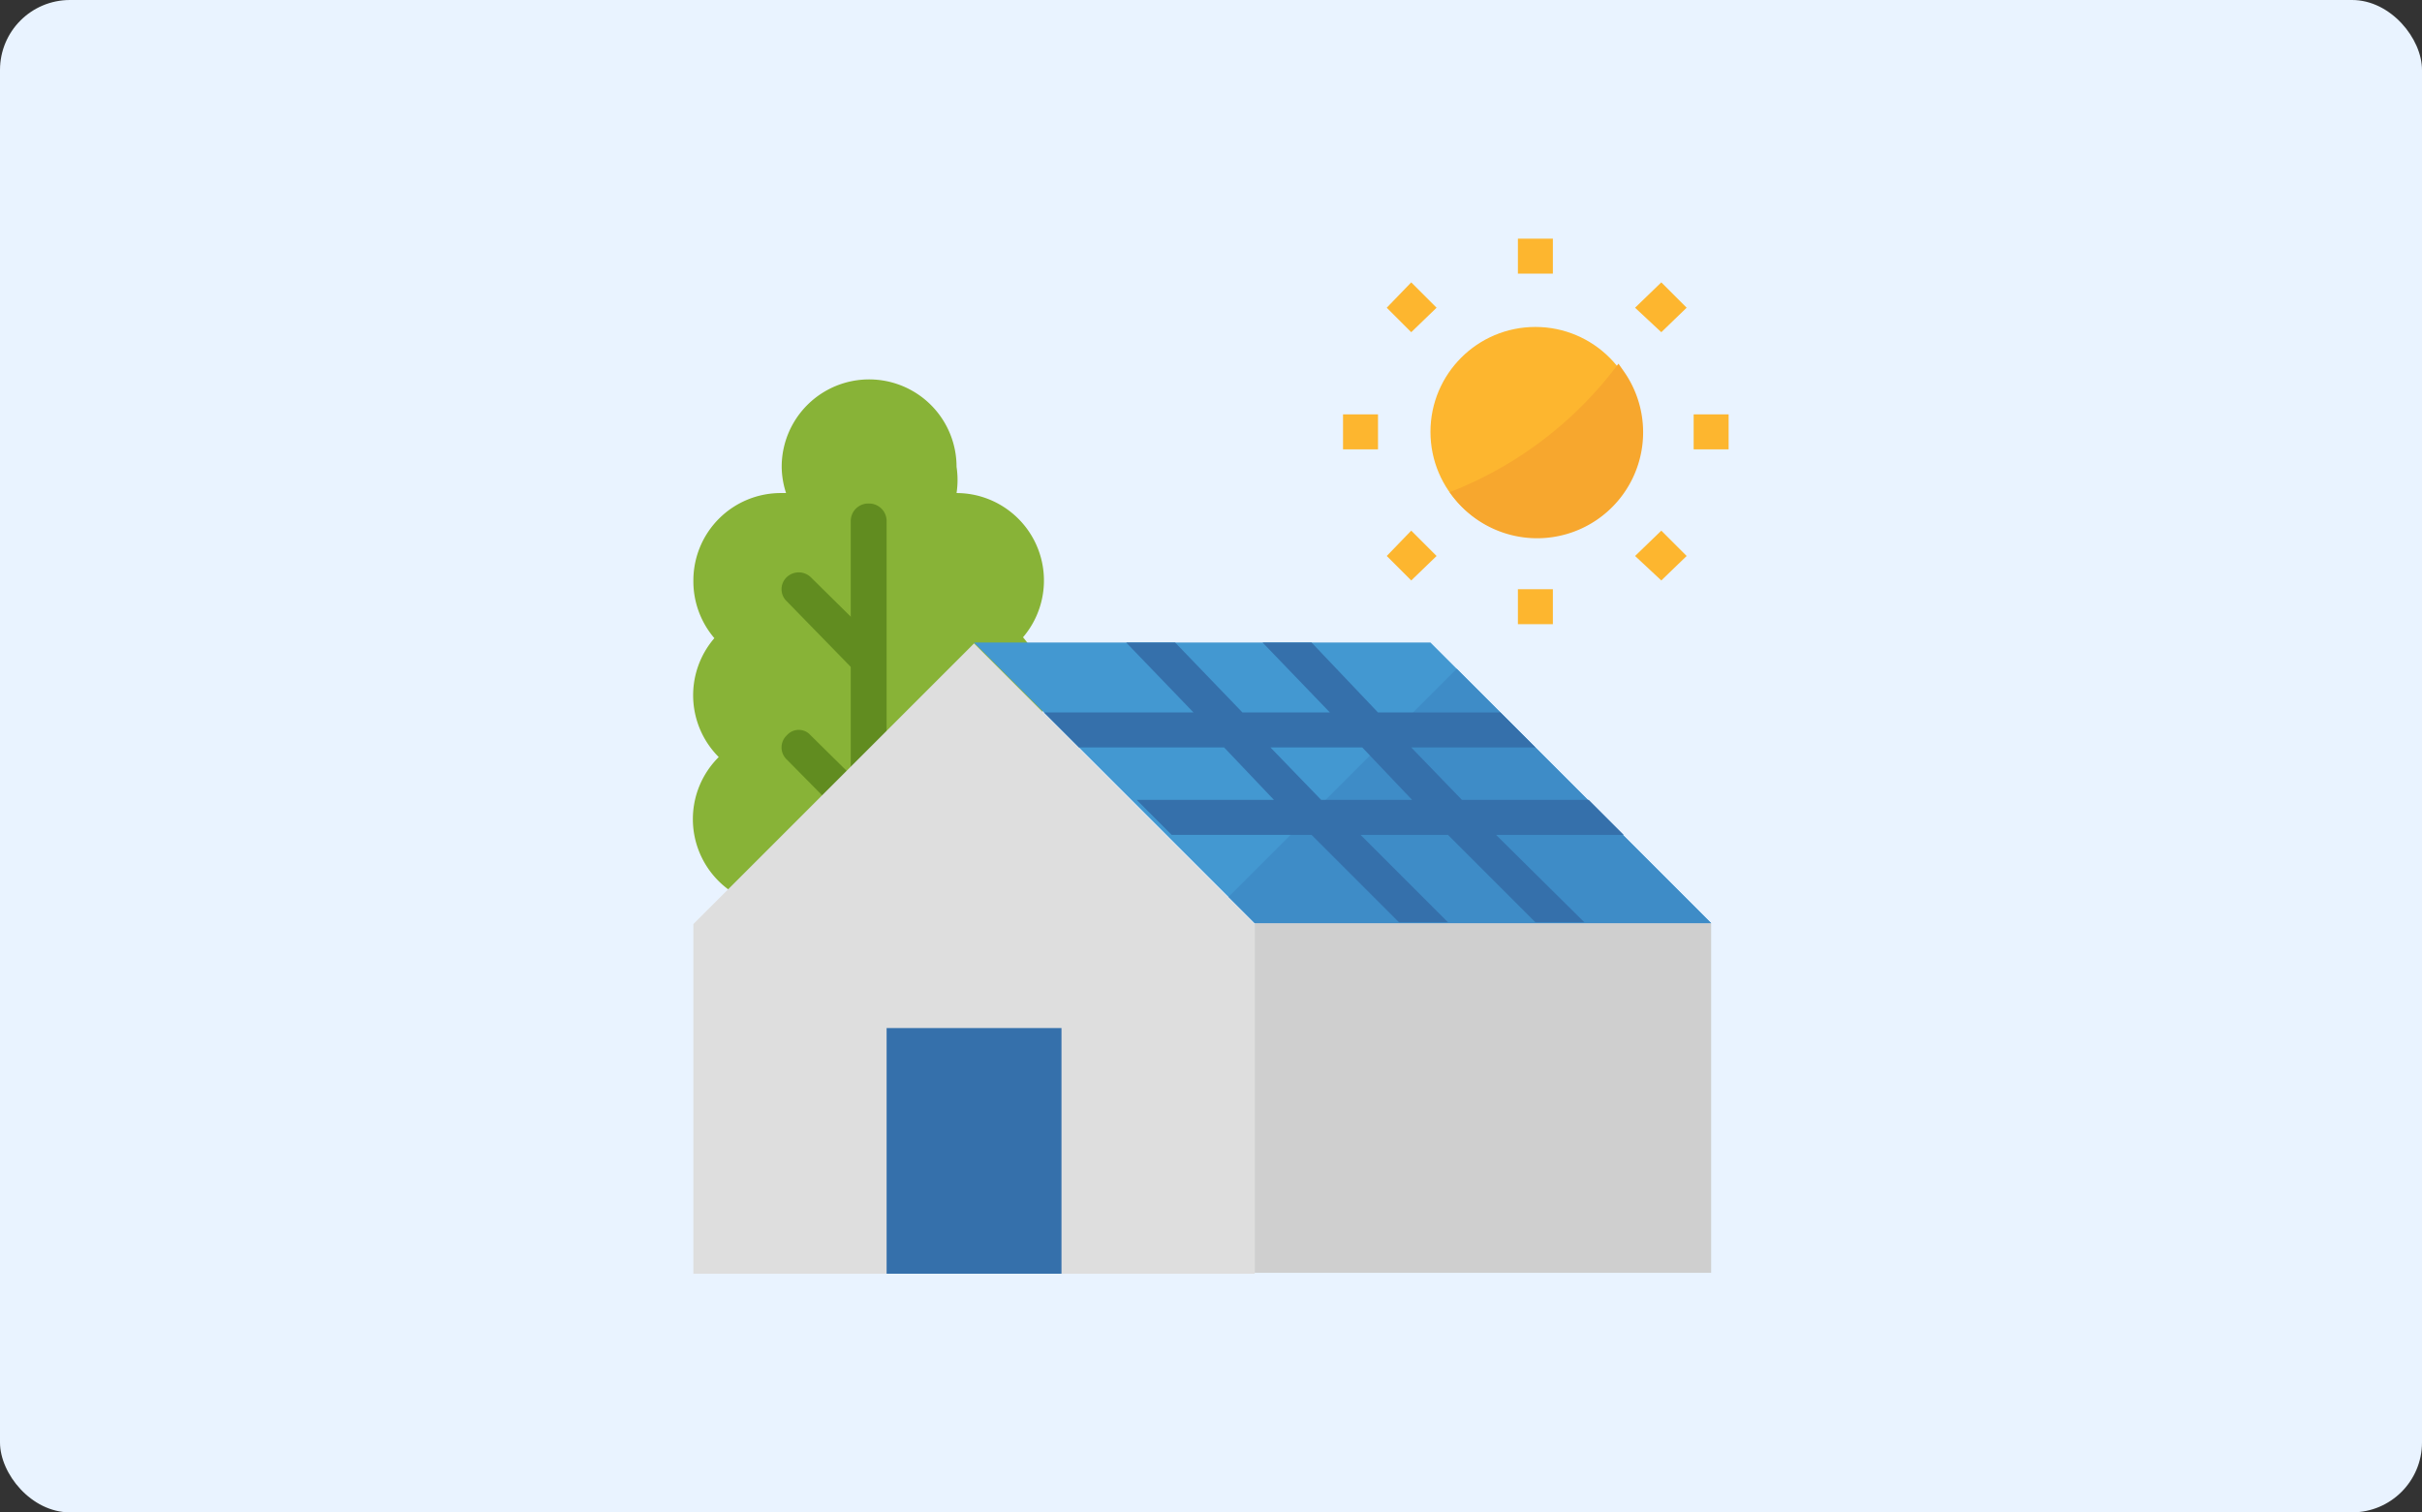 <svg xmlns="http://www.w3.org/2000/svg" viewBox="0 0 27.7 17.3"><rect x="0" y="0" width="27.7" height="17.3" fill="#333333" stroke="none"/><defs><style>.cls-1{fill:#e9f3ff;}.cls-2{fill:#88b337;}.cls-3{fill:#618c20;}.cls-4{fill:#dedede;}.cls-5{fill:#cfcfcf;}.cls-6{fill:#4398d1;}.cls-7{fill:#3e8cc7;}.cls-8{fill:#3570ab;}.cls-9{fill:#fdb62f;}.cls-10{fill:#f7a72e;}</style></defs><g id="レイヤー_2" data-name="レイヤー 2"><g id="design"><rect class="cls-1" width="27.7" height="17.3" rx="0.8"/><path class="cls-2" d="M11.7,7.29a1,1,0,0,0-.1-1.4,1,1,0,0,0-.66-.25h0a1,1,0,0,0,0-.3,1,1,0,1,0-2,0,1,1,0,0,0,.05.3H8.93a1,1,0,0,0-1,1,1,1,0,0,0,.24.66,1,1,0,0,0,.05,1.36,1,1,0,0,0,0,1.42,1,1,0,0,0,.7.29h2a1,1,0,0,0,1-1,1,1,0,0,0-.29-.7A1,1,0,0,0,11.7,7.29Z"/><path class="cls-3" d="M9.94,12.16a.2.2,0,0,1-.21-.2v-6a.2.2,0,0,1,.21-.2.2.2,0,0,1,.2.2v6A.2.2,0,0,1,9.94,12.16Z"/><path class="cls-3" d="M9.94,7.75a.2.2,0,0,1-.15-.06L9,6.88A.19.19,0,0,1,9,6.6a.2.2,0,0,1,.27,0l.81.8a.21.21,0,0,1,0,.29.2.2,0,0,1-.14.06Z"/><path class="cls-3" d="M9.94,9.55a.2.2,0,0,1-.15-.06L9,8.69a.19.19,0,0,1,0-.28.18.18,0,0,1,.27,0l.81.8a.19.19,0,0,1,0,.28A.2.2,0,0,1,9.94,9.55Z"/><path class="cls-4" d="M14.35,14.57H7.93v-4l3.21-3.21,3.21,3.21Z"/><path class="cls-5" d="M14.35,10.56h5.22v4H14.35Z"/><path class="cls-6" d="M11.14,7.35l3.21,3.21h5.22L16.36,7.35Z"/><path class="cls-7" d="M19.57,10.56,16.66,7.65l-2.61,2.61.3.3Z"/><path class="cls-8" d="M10.14,11.76h2v2.81h-2Z"/><path class="cls-9" d="M17.36,2.73h.4v.4h-.4Z"/><path class="cls-9" d="M17.36,6.74h.4v.4h-.4Z"/><path class="cls-9" d="M15.36,4.74h.4v.4h-.4Z"/><path class="cls-9" d="M19.37,4.74h.4v.4h-.4Z"/><path class="cls-9" d="M15.86,3.52l.28-.29.29.29-.29.28Z"/><path class="cls-9" d="M18.7,6.36,19,6.07l.29.29L19,6.64Z"/><path class="cls-9" d="M15.86,6.36l.28-.29.29.29-.29.28Z"/><path class="cls-9" d="M18.7,3.52,19,3.23l.29.29L19,3.8Z"/><circle class="cls-9" cx="17.56" cy="4.94" r="1.2"/><path class="cls-10" d="M16.58,5.63a1.2,1.2,0,1,0,2-1.37l-.07-.1A4.39,4.39,0,0,1,16.58,5.63Z"/><path class="cls-8" d="M17.11,9.55h1.46l-.4-.4H16.72l-.58-.6h1.42l-.4-.4h-1.4L15,7.35h-.56l.77.8h-1l-.77-.8h-.56l.77.8H11.94l.4.4H14l.57.6H13l.4.4H15l1,1h.56l-1-1h1l1,1h.56Zm-2-.4-.58-.6h1.05l.57.6Z"/></g></g></svg>
